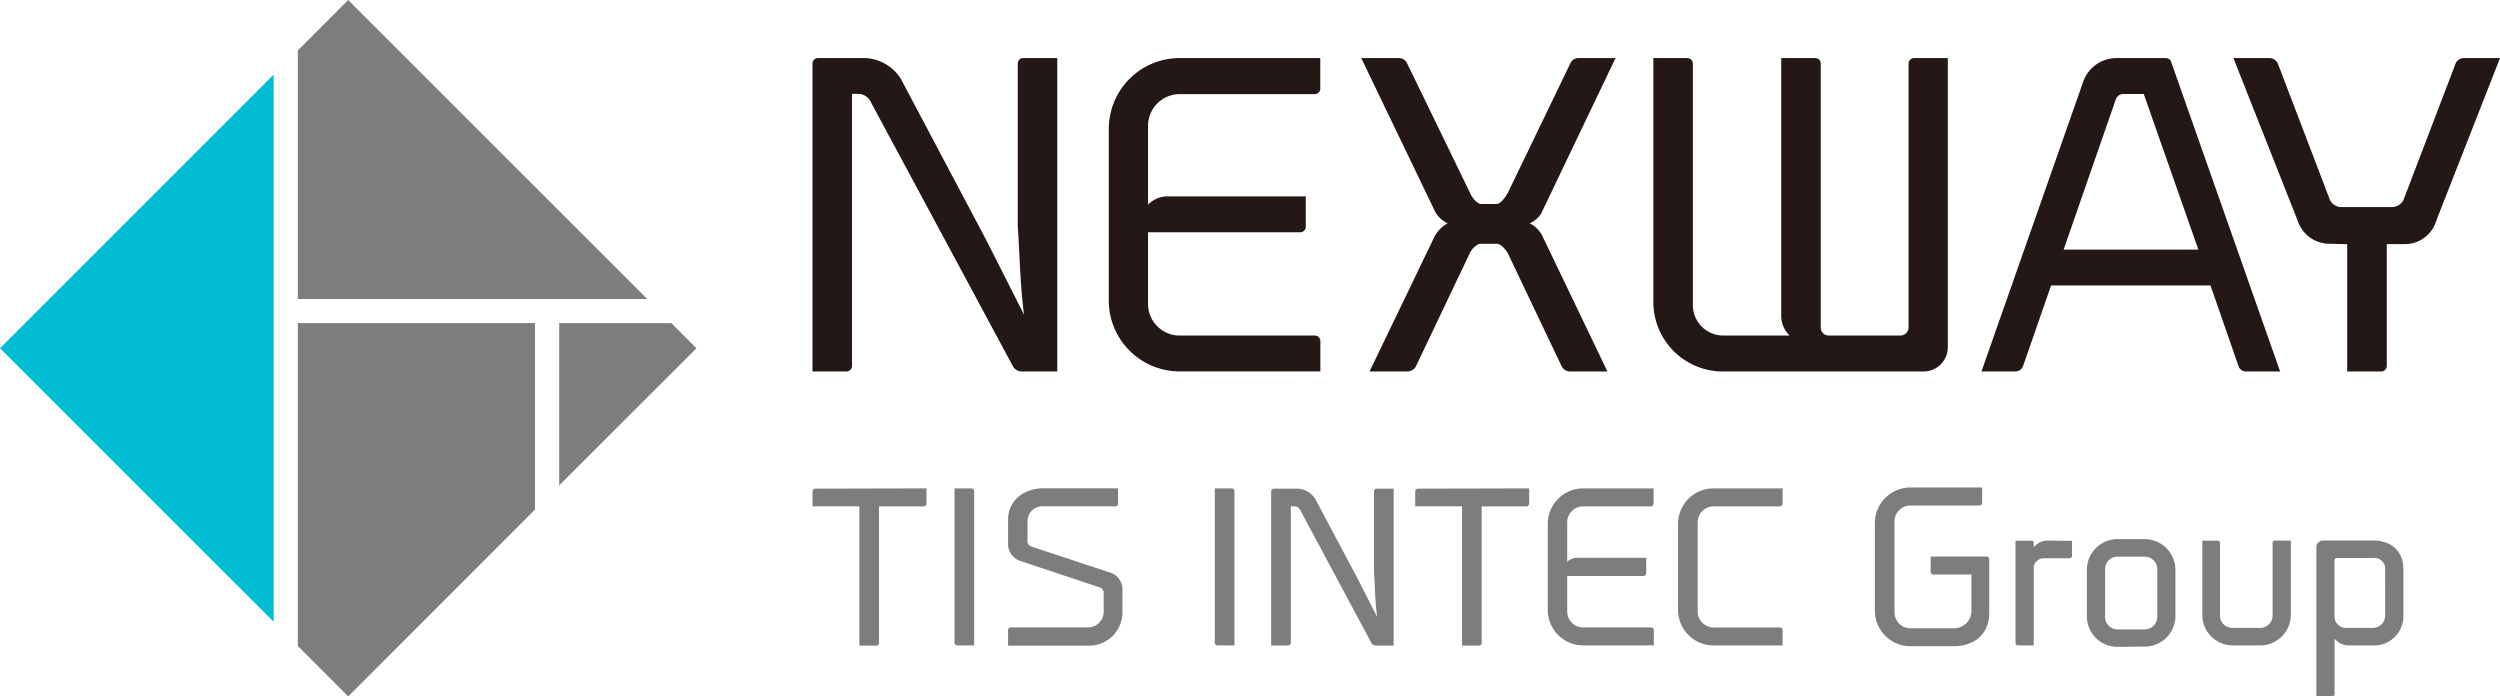 <svg xmlns="http://www.w3.org/2000/svg" viewBox="0 0 366.32 102.05"><defs><style>.cls-1{fill:#7e7d7e}</style></defs><g id="レイヤー_2" data-name="レイヤー 2"><g id="LOGO_OL" data-name="LOGO OL"><path class="cls-1" d="M81.94 71.12l20.11-20.09-3.67-3.68H81.94v23.77z"/><path fill="#00bdd4" d="M0 51.03l40.1 40.09V10.93L0 51.03z"/><path class="cls-1" d="M43.64 47.35v47.31l7.38 7.39 27.37-27.38V47.35H43.64zm51.2-3.54L51.02 0l-7.38 7.39v36.42h51.2zm179.88 45.67V76.64a5.21 5.21 0 0 1 5.21-5.21h10.51v2.24a.41.41 0 0 1-.43.4h-10.08a2.33 2.33 0 0 0-2.33 2.33v13.33a2.33 2.33 0 0 0 2.33 2.33h6.34a2.58 2.58 0 0 0 2.6-2.33v-5.55h-5.57a.41.41 0 0 1-.4-.4v-2.23h8.18a.41.41 0 0 1 .4.4v7.84c0 3.25-2.33 4.9-5.21 4.9h-6.34a5.21 5.21 0 0 1-5.21-5.21zm28.89-10.23v2.21a.34.34 0 0 1-.34.34h-3.83a1.48 1.48 0 0 0-1.44 1.37v11.4h-2.33a.34.34 0 0 1-.34-.34v-15h2.33a.32.32 0 0 1 .34.31v.67a2.57 2.57 0 0 1 2.08-1zm6.65 15.53a4.46 4.46 0 0 1-4.47-4.47v-6.8a4.48 4.48 0 0 1 4.47-4.51h4a4.51 4.51 0 0 1 4.5 4.47v6.8a4.49 4.49 0 0 1-4.5 4.47zm-1.81-11.4v7a1.82 1.82 0 0 0 1.81 1.84h4a1.84 1.84 0 0 0 1.84-1.84v-7a1.84 1.84 0 0 0-1.84-1.81h-4a1.81 1.81 0 0 0-1.8 1.81zm16.5-4.16a.34.34 0 0 1 .34.34v10.66a1.79 1.79 0 0 0 1.8 1.78h4a1.82 1.82 0 0 0 1.91-1.78V79.55a.34.34 0 0 1 .34-.34h2.33V90.1a4.49 4.49 0 0 1-4.5 4.47h-4a4.46 4.46 0 0 1-4.47-4.47V79.22zm22.73 15.35h-3.52a2.66 2.66 0 0 1-2.08-1v8.12a.34.34 0 0 1-.34.34h-2.33V80.2a1 1 0 0 1 1-1h7.29c2.45 0 4.47 1.29 4.47 4.32v6.68a4.29 4.29 0 0 1-4.49 4.37zm1.81-11a1.6 1.6 0 0 0-1.81-1.81h-5.27a.34.34 0 0 0-.34.34v8.37a1.7 1.7 0 0 0 1.48 1.53h4.14a1.81 1.81 0 0 0 1.81-1.81zM135.76 71.56v2.24a.4.4 0 0 1-.4.4h-6.56v20a.39.39 0 0 1-.4.4h-2.48V74.19h-6.86V72a.41.41 0 0 1 .4-.4zm4.1 22.61V71.56h2.48a.41.41 0 0 1 .4.4v22.61h-2.48a.41.41 0 0 1-.4-.4zm19.59-2.24a2.28 2.28 0 0 0 2.27-2.33v-2.78a.82.82 0 0 0-.55-.74l-11.77-3.92a2.63 2.63 0 0 1-1.69-2.33v-3.65c0-2.88 2.33-4.63 5.21-4.63h10.91v2.24a.39.39 0 0 1-.4.4h-10.51a2.18 2.18 0 0 0-2.36 2.12v3a.83.83 0 0 0 .55.77l11.77 3.89a2.58 2.58 0 0 1 1.59 2.36v3.28a4.89 4.89 0 0 1-5 5h-11.76v-2.28a.39.39 0 0 1 .4-.4zM178 94.17V71.56h2.48a.41.41 0 0 1 .4.4v22.61h-2.48a.41.41 0 0 1-.4-.4zm23.79-3.77c-.31-2.39-.31-4.32-.46-6.5V72a.41.41 0 0 1 .4-.4h2.48v23h-2.67a.76.76 0 0 1-.58-.37l-10.47-19.55a1 1 0 0 0-.83-.49h-.52v20a.41.41 0 0 1-.4.4h-2.48V72a.41.41 0 0 1 .4-.4h3.49a3.25 3.25 0 0 1 2.6 1.56L199 84.92zm22.28-18.84v2.24a.41.41 0 0 1-.4.4h-6.56v20a.39.39 0 0 1-.4.4h-2.48V74.19h-6.86V72a.41.41 0 0 1 .4-.4zm5.57 4.96v5.82a2 2 0 0 1 1.5-.61h10.08V84a.41.41 0 0 1-.4.4h-11.18v5.24a2.33 2.33 0 0 0 2.36 2.29h9.93a.41.41 0 0 1 .4.4v2.24H232a5.2 5.2 0 0 1-5.21-5.21V76.77a5.2 5.2 0 0 1 5.21-5.21h10.3v2.24a.41.41 0 0 1-.4.4H232a2.33 2.33 0 0 0-2.36 2.32zm16.24.25a5.2 5.2 0 0 1 5.21-5.21h10.11v2.24a.41.41 0 0 1-.4.4h-9.71a2.33 2.33 0 0 0-2.33 2.33v13.08a2.33 2.33 0 0 0 2.33 2.33h9.71a.41.41 0 0 1 .4.4v2.24h-10.11a5.22 5.22 0 0 1-5.21-5.21z"/><path d="M150.05 46.11c-.61-4.77-.61-8.62-.92-13V9.31a.81.81 0 0 1 .79-.8h5v45.92h-5.32a1.51 1.51 0 0 1-1.16-.73l-20.95-38.95a2.07 2.07 0 0 0-1.65-1h-1v39.88a.81.81 0 0 1-.79.8h-5V9.31a.81.81 0 0 1 .79-.8h7a6.49 6.49 0 0 1 5.2 3.12l12.47 23.54zm18.17-27.7V30a3.89 3.89 0 0 1 3-1.22h20.11v4.46a.81.81 0 0 1-.79.79h-22.32v10.49a4.64 4.64 0 0 0 4.65 4.65h19.81a.81.81 0 0 1 .79.79v4.46h-20.6A10.38 10.38 0 0 1 162.47 44V18.9a10.38 10.38 0 0 1 10.39-10.39h20.6V13a.81.81 0 0 1-.79.79h-19.81a4.65 4.65 0 0 0-4.64 4.62zm57.71 16.02l9.6 20H230a1.37 1.37 0 0 1-1.16-.73l-7.89-16.57c-.31-.55-1-1.41-1.65-1.41H217c-.67 0-1.41.86-1.65 1.41l-7.89 16.57a1.45 1.45 0 0 1-1.16.73h-5.62l9.54-19.81a4.74 4.74 0 0 1 1.9-1.9 4 4 0 0 1-1.84-1.72L199.46 8.51H205a1.3 1.3 0 0 1 1.16.73l9.23 19c.24.61 1 1.65 1.65 1.65h2.26c.61 0 1.34-1.1 1.65-1.65l9.17-19a1.28 1.28 0 0 1 1.1-.73h5.5l-10.91 22.81a4.09 4.09 0 0 1-1.65 1.4 4.34 4.34 0 0 1 1.77 1.71zm59.48-25.92v42.37a3.55 3.55 0 0 1-3.55 3.55h-29.15a10.19 10.19 0 0 1-10.45-10.15V8.51h5a.81.81 0 0 1 .79.8v35.45a4.46 4.46 0 0 0 4.71 4.4h9.47a3.94 3.94 0 0 1-1.23-2.93V8.51h5a.81.81 0 0 1 .79.8V48a1.16 1.16 0 0 0 1.16 1.16h10.55a1.2 1.2 0 0 0 1.16-1.16V9.31a.81.81 0 0 1 .8-.8zm32.68.43a.85.85 0 0 0-.73-.43h-7.27a5.15 5.15 0 0 0-4.83 3.43l-14.92 42.49h5a1.2 1.2 0 0 0 1.1-.8l4.1-11.8h23.36l4.1 11.8a1.14 1.14 0 0 0 1.1.8h5zm-15.71 27.63l7.64-22a1.18 1.18 0 0 1 1.1-.8h3l8 22.8zm63.94-28.06L357 32.29a4.82 4.82 0 0 1-4.52 3.48h-2.75v17.86a.81.81 0 0 1-.8.8h-5V35.78l-2.44-.06a4.92 4.92 0 0 1-4.83-3.42l-9.4-23.79h5.38a1.4 1.4 0 0 1 1.1.73l7.64 20a1.89 1.89 0 0 0 1.59 1.1h7.64a1.89 1.89 0 0 0 1.59-1.1l7.64-20a1.41 1.41 0 0 1 1.1-.73z" fill="#231815"/></g></g></svg>